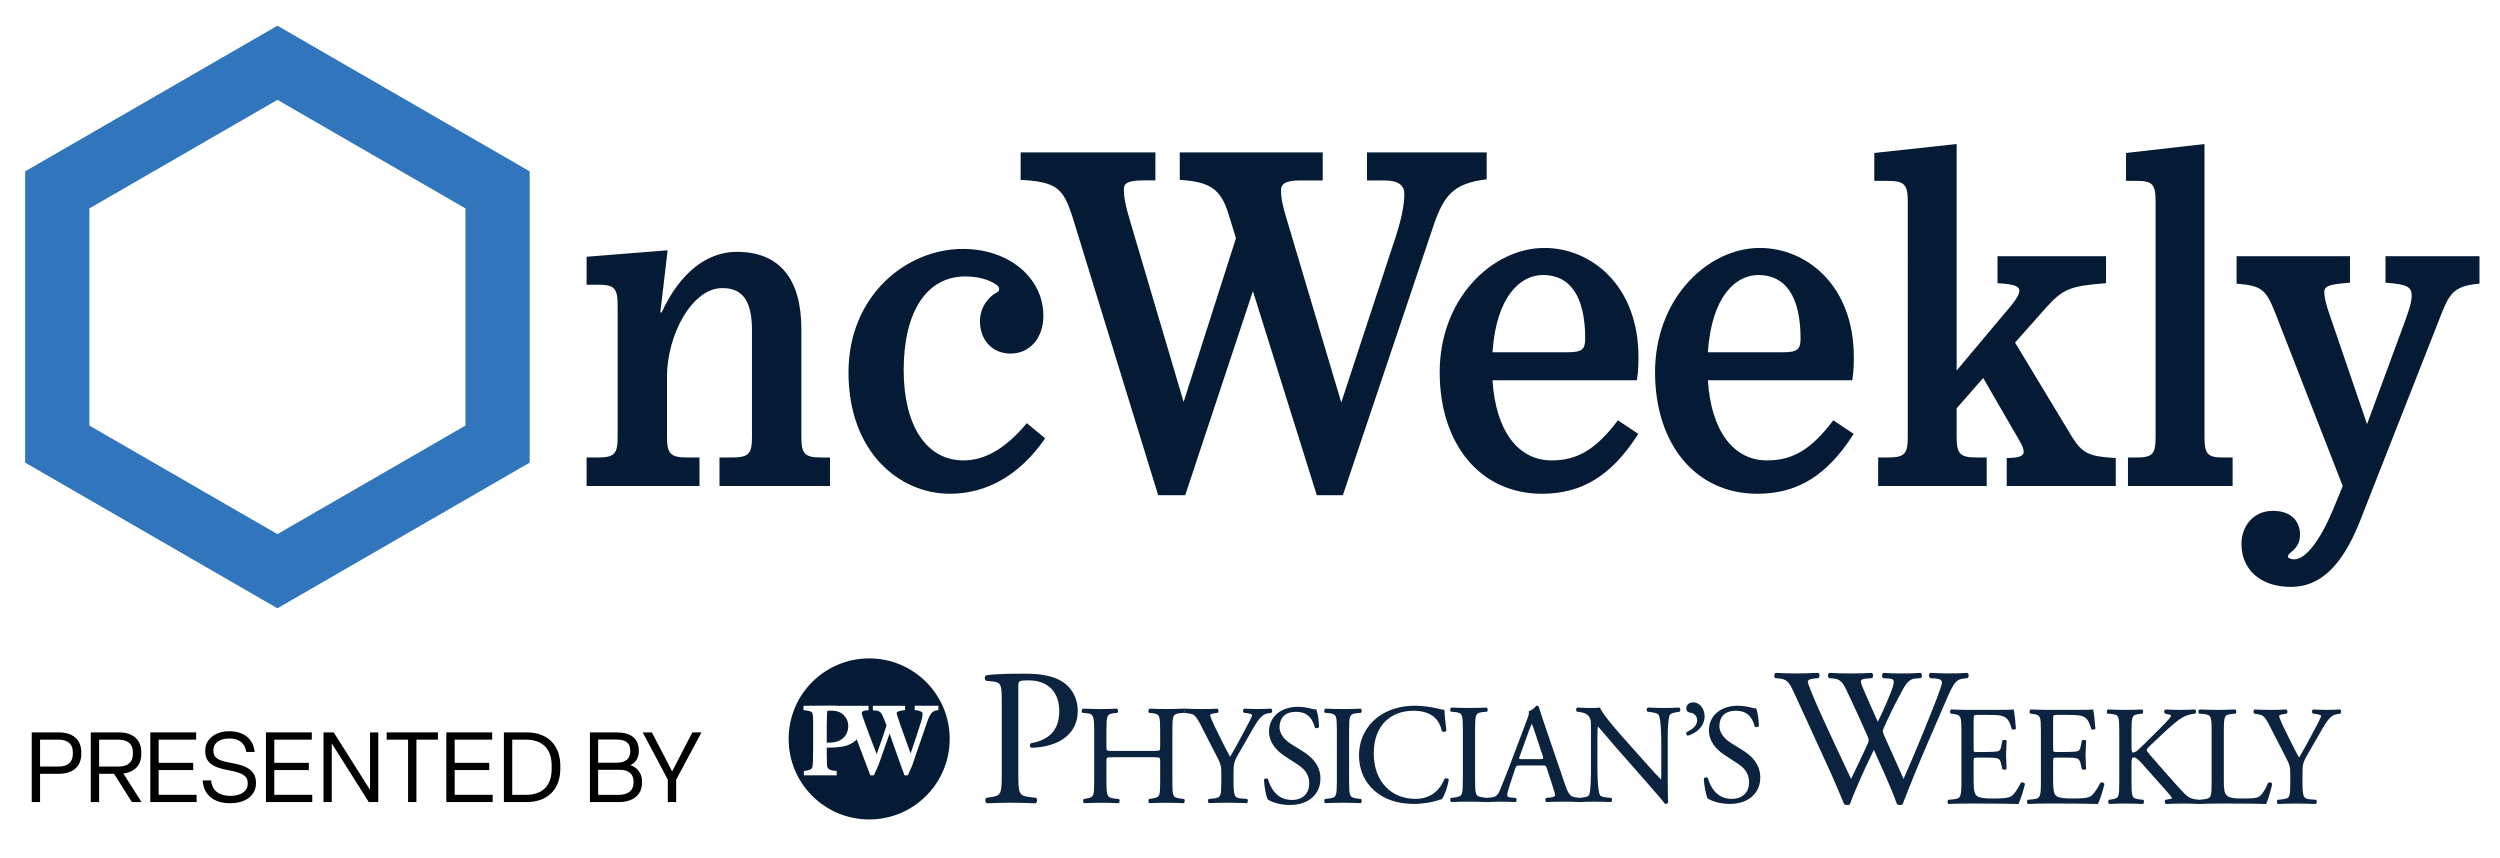 <?xml version="1.0" encoding="utf-8"?>
<!-- Generator: Adobe Illustrator 16.0.0, SVG Export Plug-In . SVG Version: 6.00 Build 0)  -->
<!DOCTYPE svg PUBLIC "-//W3C//DTD SVG 1.1//EN" "http://www.w3.org/Graphics/SVG/1.1/DTD/svg11.dtd">
<svg version="1.1" id="Layer_1" xmlns="http://www.w3.org/2000/svg" xmlns:xlink="http://www.w3.org/1999/xlink" x="0px" y="0px"
	 width="272.5px" height="93.5px" viewBox="0 0 272.5 93.5" enable-background="new 0 0 272.5 93.5" xml:space="preserve">
<path fill="#051B35" d="M64.038,49.967h1.11c1.904,0,2.274-0.477,2.274-2.327V33.312c0-1.956-0.37-2.379-2.274-2.379h-1.11v-2.855
	l8.618-0.688l-0.793,6.768h0.318c1.691-3.701,4.388-6.609,8.142-6.609c4.388,0,6.926,2.697,6.926,8.301v11.79
	c0,1.851,0.37,2.327,2.326,2.327h0.793v2.908H78.524v-2.908h1.216c1.956,0,2.326-0.477,2.326-2.327V36.009
	c0-3.12-0.951-4.706-3.331-4.706c-3.384,0-6.133,5.182-6.133,9.728v6.609c0,1.851,0.423,2.327,2.327,2.327h1.216v2.908H64.038
	V49.967z"/>
<path fill="#051B35" d="M90.467,52.975H78.424v-3.108h1.316c1.852,0,2.226-0.374,2.226-2.226V36.008
	c0-3.185-0.996-4.606-3.231-4.606c-1.545,0-3.054,1.105-4.249,3.111c-1.117,1.874-1.783,4.311-1.783,6.518v6.609
	c0,1.831,0.395,2.226,2.226,2.226h1.316v3.108H63.938v-3.108h1.21c1.808,0,2.174-0.374,2.174-2.226V33.313
	c0-1.918-0.345-2.28-2.174-2.28h-1.21v-3.047l8.832-0.705l-0.794,6.777h0.141c1.965-4.262,4.877-6.609,8.206-6.609
	c4.596,0,7.026,2.906,7.026,8.401v11.792c0,1.852,0.375,2.226,2.226,2.226h0.893V52.975z M78.625,52.774h11.643v-2.708h-0.693
	c-1.95,0-2.426-0.477-2.426-2.426V35.849c0-5.365-2.36-8.2-6.826-8.2c-2.307,0-5.576,1.136-8.052,6.55l-0.026,0.058H71.75
	l0.792-6.758l-8.405,0.671v2.662h1.01c1.953,0,2.374,0.441,2.374,2.48v14.328c0,1.949-0.466,2.426-2.374,2.426h-1.01v2.708h11.908
	v-2.708h-1.116c-1.928,0-2.427-0.499-2.427-2.426v-6.609c0-4.545,2.723-9.829,6.233-9.829c2.341,0,3.431,1.527,3.431,4.806v11.632
	c0,1.949-0.476,2.426-2.426,2.426h-1.116V52.774z"/>
<path fill="#051B35" d="M92.586,40.608c0-8.143,6.133-13.376,12.372-13.376c4.917,0,8.671,3.066,8.671,7.19
	c0,2.538-1.586,4.018-3.489,4.018c-1.851,0-3.225-1.374-3.225-3.436c0-1.534,1.004-2.644,1.744-3.014
	c0.476-0.212,0.423-0.688,0.106-0.952c-0.635-0.529-1.904-1.005-3.542-1.005c-4.124,0-6.821,3.701-6.821,10.31
	c0,6.504,2.802,9.94,6.609,9.94c2.432,0,4.706-1.374,6.926-4.018l1.851,1.533c-2.538,3.648-5.975,5.923-10.257,5.923
	C97.662,53.721,92.586,48.75,92.586,40.608"/>
<path fill="#051B35" d="M103.531,53.82c-5.489,0-11.045-4.538-11.045-13.212c0-8.435,6.341-13.476,12.472-13.476
	c5,0,8.771,3.134,8.771,7.29c0,2.425-1.476,4.118-3.589,4.118c-1.958,0-3.326-1.454-3.326-3.536c0-1.616,1.077-2.741,1.8-3.103
	c0.173-0.077,0.272-0.192,0.292-0.333c0.022-0.156-0.057-0.329-0.205-0.453c-0.57-0.474-1.782-0.981-3.478-0.981
	c-4.209,0-6.721,3.817-6.721,10.21c0,6.069,2.494,9.84,6.509,9.84c2.359,0,4.599-1.303,6.849-3.983l0.064-0.076l1.998,1.655
	l-0.052,0.075C111.155,51.758,107.581,53.82,103.531,53.82 M104.958,27.332c-6.032,0-12.272,4.966-12.272,13.276
	c0,7.54,4.561,13.012,10.845,13.012c3.955,0,7.453-2.006,10.122-5.804l-1.703-1.411c-2.27,2.676-4.54,3.978-6.939,3.978
	c-4.138,0-6.709-3.847-6.709-10.04c0-6.519,2.587-10.41,6.921-10.41c1.749,0,3.009,0.531,3.606,1.028
	c0.201,0.167,0.306,0.41,0.275,0.634c-0.029,0.21-0.173,0.382-0.404,0.486c-0.675,0.337-1.685,1.396-1.685,2.922
	c0,1.964,1.285,3.336,3.125,3.336c1.995,0,3.389-1.611,3.389-3.918C113.529,30.38,109.844,27.332,104.958,27.332"/>
<path fill="#051B35" d="M116.956,23.478c-1.004-3.014-1.745-3.754-5.604-3.965V16.71h14.486v2.855h-1.215
	c-1.587,0-2.221,0.265-2.221,1.058c0,0.846,0.158,1.745,0.634,3.331l5.975,20.197l5.816-18.188l-0.899-2.908
	c-0.846-2.538-2.009-3.331-5.235-3.542V16.71h15.386v2.855h-2.379c-1.534,0-2.168,0.371-2.168,1.163
	c0,0.847,0.159,1.692,0.634,3.226l6.028,20.25l5.974-18.188c0.688-2.062,1.006-3.702,1.006-4.865c0-1.057-0.74-1.586-2.326-1.586
	h-1.745V16.71h12.848v2.749c-3.543,0.423-4.6,1.746-5.71,4.865L146.3,53.879h-2.697l-7.032-22.47l-7.454,22.47h-2.803
	L116.956,23.478z"/>
<path fill="#051B35" d="M146.371,53.979h-2.841l-6.962-22.244l-7.38,22.244h-2.948l-0.022-0.071l-9.358-30.398
	c-0.973-2.92-1.642-3.684-5.515-3.897l-0.094-0.004v-2.997h14.687v3.055h-1.316c-1.774,0-2.121,0.351-2.121,0.957
	c0,0.864,0.177,1.79,0.63,3.302l5.883,19.886l5.707-17.848l-0.89-2.879c-0.828-2.485-1.982-3.264-5.145-3.472l-0.093-0.005v-2.996
	h15.584v3.055h-2.479c-1.822,0-2.067,0.537-2.067,1.063c0,0.849,0.17,1.715,0.629,3.195l5.938,19.945l5.874-17.884
	c0.655-1.962,1-3.634,1-4.833c0-1.014-0.707-1.486-2.227-1.486h-1.845v-3.055h13.048v2.938l-0.088,0.01
	c-3.524,0.421-4.546,1.759-5.628,4.799L146.371,53.979z M143.676,53.778h2.552l9.917-29.487c1.103-3.098,2.145-4.476,5.704-4.921
	v-2.56h-12.647v2.655h1.645c1.634,0,2.428,0.551,2.428,1.686c0,1.221-0.35,2.914-1.012,4.896l-6.073,18.491l-0.092-0.307
	l-6.026-20.25c-0.465-1.5-0.64-2.382-0.64-3.253c0-0.874,0.7-1.263,2.269-1.263h2.279v-2.655h-15.186v2.609
	c3.196,0.223,4.375,1.042,5.229,3.603l0.909,2.941l-0.01,0.029l-5.915,18.498l-0.092-0.312l-5.974-20.197
	c-0.46-1.532-0.639-2.474-0.639-3.359c0-0.964,0.888-1.157,2.321-1.157h1.116v-2.655h-14.287v2.607
	c3.827,0.222,4.598,1.025,5.599,4.028l0.001,0.003l9.336,30.33h2.657l7.529-22.696l0.093,0.296L143.676,53.778z"/>
<path fill="#051B35" d="M157.024,40.556c0-8.037,5.765-13.43,11.315-13.43c5.34,0,10.152,4.389,10.152,11.791
	c0,0.475,0,1.533-0.159,2.432h-15.756c0.316,5.499,2.696,8.935,6.556,8.935c2.908,0,4.917-1.269,7.244-4.334l2.061,1.374
	c-2.643,4.124-5.763,6.398-10.361,6.398C161.678,53.721,157.024,48.592,157.024,40.556 M170.878,38.494
	c1.586,0,2.009-0.317,2.009-1.586c0-4.706-1.745-7.032-4.706-7.032c-2.749,0-5.233,2.749-5.604,8.618H170.878z"/>
<path fill="#051B35" d="M168.075,53.82c-6.669,0-11.149-5.331-11.149-13.265c0-3.757,1.278-7.236,3.601-9.796
	c2.153-2.373,5.001-3.734,7.813-3.734c5.095,0,10.252,4.085,10.252,11.891c0,0.461,0,1.542-0.16,2.45l-0.016,0.082h-15.732
	c0.343,5.472,2.75,8.735,6.449,8.735c2.81,0,4.818-1.205,7.164-4.296l0.057-0.075l2.221,1.481l-0.053,0.083
	C175.665,51.832,172.444,53.82,168.075,53.82 M168.34,27.227c-6.708,0-11.215,6.892-11.215,13.329c0,7.814,4.4,13.065,10.95,13.065
	c4.267,0,7.423-1.935,10.226-6.269l-1.902-1.268c-2.364,3.093-4.407,4.3-7.266,4.3c-3.842,0-6.329-3.375-6.656-9.029l-0.006-0.106
	h15.776c0.145-0.873,0.145-1.89,0.145-2.332C178.392,31.241,173.334,27.227,168.34,27.227 M170.878,38.593h-8.407l0.006-0.106
	c0.405-6.424,3.212-8.712,5.705-8.712c3.099,0,4.805,2.533,4.805,7.132C172.986,38.23,172.533,38.593,170.878,38.593
	 M162.684,38.394h8.194c1.534,0,1.908-0.292,1.908-1.486c0-4.535-1.592-6.932-4.604-6.932
	C165.794,29.976,163.104,32.189,162.684,38.394"/>
<path fill="#051B35" d="M180.499,40.556c0-8.037,5.763-13.43,11.314-13.43c5.341,0,10.151,4.389,10.151,11.791
	c0,0.475,0,1.533-0.158,2.432h-15.756c0.318,5.499,2.697,8.935,6.556,8.935c2.908,0,4.917-1.269,7.243-4.334l2.063,1.374
	c-2.645,4.124-5.764,6.398-10.364,6.398C185.152,53.721,180.499,48.592,180.499,40.556 M194.352,38.494
	c1.586,0,2.01-0.317,2.01-1.586c0-4.706-1.745-7.032-4.705-7.032c-2.75,0-5.235,2.749-5.605,8.618H194.352z"/>
<path fill="#051B35" d="M191.55,53.82c-6.669,0-11.15-5.331-11.15-13.265c0-3.757,1.279-7.236,3.602-9.796
	c2.152-2.373,5.001-3.734,7.813-3.734c5.095,0,10.251,4.085,10.251,11.891c0,0.461,0,1.542-0.159,2.45l-0.015,0.082h-15.733
	c0.345,5.472,2.75,8.735,6.449,8.735c2.811,0,4.819-1.205,7.163-4.296l0.058-0.075l2.223,1.481l-0.054,0.083
	C199.14,51.832,195.919,53.82,191.55,53.82 M191.813,27.227c-6.708,0-11.215,6.892-11.215,13.329
	c0,7.814,4.401,13.065,10.951,13.065c4.266,0,7.423-1.935,10.225-6.269l-1.901-1.268c-2.364,3.093-4.407,4.3-7.267,4.3
	c-3.841,0-6.329-3.375-6.655-9.029l-0.006-0.106h15.777c0.143-0.873,0.143-1.89,0.143-2.332
	C201.865,31.241,196.809,27.227,191.813,27.227 M194.352,38.593h-8.407l0.007-0.106c0.405-6.424,3.213-8.712,5.704-8.712
	c3.1,0,4.806,2.533,4.806,7.132C196.461,38.23,196.008,38.593,194.352,38.593 M186.157,38.394h8.194c1.535,0,1.91-0.292,1.91-1.486
	c0-4.535-1.593-6.932-4.606-6.932C189.268,29.976,186.577,32.189,186.157,38.394"/>
<path fill="#051B35" d="M204.818,49.967h0.952c1.852,0,2.274-0.423,2.274-2.327V21.998c0-1.957-0.423-2.38-2.274-2.38h-1.375v-2.855
	l8.777-0.951v24.849l6.081-7.243c0.687-0.846,0.951-1.322,0.951-1.745c0-0.476-0.424-0.793-2.379-0.899v-2.749h11.632v2.749
	c-3.754,0.318-4.601,0.529-6.61,2.802l-3.331,3.754l6.292,10.417c1.111,1.744,1.904,2.114,4.706,2.273v2.855h-11.684V50.02
	c1.32,0,1.85-0.265,1.85-0.74c0-0.37-0.106-0.688-0.582-1.48l-3.912-6.768l-3.014,3.437v3.172c0,1.904,0.423,2.327,2.327,2.327
	h0.951v2.908h-11.633V49.967z"/>
<path fill="#051B35" d="M230.615,52.975h-11.884v-3.056h0.099c1.178,0,1.751-0.209,1.751-0.64c0-0.334-0.082-0.619-0.568-1.429
	l-3.843-6.648l-2.896,3.303v3.135c0,1.852,0.375,2.226,2.226,2.226h1.051v3.108h-11.831v-3.108h1.053
	c1.807,0,2.174-0.374,2.174-2.226V21.997c0-1.896-0.367-2.279-2.174-2.279h-1.476v-3.045l0.089-0.01l8.889-0.963v24.686l5.903-7.033
	c0.677-0.832,0.929-1.287,0.929-1.681c0-0.326-0.178-0.685-2.285-0.798l-0.094-0.006v-2.944h11.83v2.941l-0.091,0.008
	c-3.758,0.318-4.583,0.551-6.543,2.769l-3.282,3.699l6.255,10.353c1.09,1.713,1.824,2.067,4.626,2.226l0.094,0.004V52.975z
	 M218.93,52.774h11.485v-2.661c-2.778-0.165-3.578-0.566-4.69-2.314l-6.331-10.48l3.38-3.809c1.992-2.254,2.838-2.508,6.585-2.827
	v-2.557h-11.434v2.554c1.733,0.102,2.379,0.374,2.379,0.993c0,0.445-0.264,0.935-0.974,1.808l-6.256,7.456V15.922l-8.579,0.931
	v2.665h1.276c1.906,0,2.373,0.486,2.373,2.479v25.644c0,1.949-0.467,2.426-2.373,2.426h-0.854v2.708h11.434v-2.708h-0.853
	c-1.95,0-2.425-0.477-2.425-2.426v-3.21l0.023-0.029l3.105-3.541l0.071,0.121l3.912,6.768c0.461,0.77,0.595,1.113,0.595,1.53
	c0,0.724-1.028,0.832-1.852,0.84V52.774z"/>
<path fill="#051B35" d="M232.047,49.967h0.847c1.798,0,2.168-0.423,2.168-2.327V21.998c0-1.957-0.37-2.38-2.168-2.38h-1.058v-2.855
	l8.354-0.951V47.64c0,1.904,0.37,2.327,2.114,2.327h0.951v2.908h-11.209V49.967z"/>
<path fill="#051B35" d="M243.355,52.975h-11.407v-3.108h0.944c1.721,0,2.068-0.374,2.068-2.226V21.997
	c0-1.917-0.329-2.279-2.068-2.279h-1.155v-3.045l0.088-0.009l8.465-0.965v31.941c0,1.852,0.338,2.226,2.014,2.226h1.052V52.975z
	 M232.146,52.774h11.011v-2.708h-0.854c-1.801,0-2.214-0.453-2.214-2.426V15.923l-8.154,0.929v2.666h0.957
	c1.845,0,2.269,0.463,2.269,2.479v25.644c0,1.973-0.424,2.426-2.269,2.426h-0.746V52.774z"/>
<path fill="#051B35" d="M244.418,59.271c0-1.851,1.27-3.489,3.331-3.489c1.903,0,2.855,1.058,2.855,2.537
	c0,0.847-0.423,1.375-0.952,1.799c-0.264,0.212-0.37,0.37-0.37,0.582c0,0.211,0.423,0.369,0.793,0.369
	c1.27,0,2.855-2.009,4.282-5.393l1.111-2.697L248.066,34c-1.004-2.486-1.48-2.961-4.177-3.173v-2.802h12.161v2.696
	c-2.063,0.159-2.804,0.318-2.804,1.111c0,0.581,0.212,1.427,0.582,2.484l4.177,12.214l4.019-10.892
	c0.476-1.322,0.952-2.537,0.952-3.384c0-1.057-0.581-1.374-2.855-1.533v-2.696h10.045v2.802c-2.591,0.212-3.225,1.057-4.07,3.173
	l-9.041,22.999c-1.64,4.018-3.86,6.873-7.35,6.873C246.27,63.872,244.418,61.863,244.418,59.271"/>
<path fill="#051B35" d="M249.705,63.972c-3.271,0-5.387-1.845-5.387-4.699c0-1.784,1.178-3.59,3.431-3.59
	c1.851,0,2.954,0.985,2.954,2.638c0,0.96-0.527,1.507-0.987,1.876c-0.245,0.196-0.333,0.328-0.333,0.503
	c0,0.119,0.337,0.27,0.692,0.27c1.215,0,2.781-1.992,4.191-5.332l1.094-2.657l-7.386-18.944c-0.975-2.407-1.4-2.897-4.093-3.109
	l-0.093-0.007v-2.995h12.36v2.89l-0.091,0.006c-2.068,0.16-2.711,0.32-2.711,1.011c0,0.542,0.188,1.344,0.577,2.452l4.086,11.948
	l4.063-11.025c0.412-1.136,0.802-2.209,0.802-2.952c0-0.931-0.398-1.268-2.762-1.434l-0.093-0.006v-2.89h10.245v2.995l-0.092,0.007
	c-2.578,0.211-3.168,1.065-3.987,3.11l-9.041,22.999C255.218,61.769,252.854,63.972,249.705,63.972 M247.749,55.882
	c-2.121,0-3.23,1.705-3.23,3.391c0,2.732,2.036,4.499,5.187,4.499c3.057,0,5.361-2.164,7.256-6.811l9.041-22.998
	c0.823-2.059,1.464-2.996,4.064-3.228v-2.61h-9.845v2.503c2.237,0.164,2.854,0.521,2.854,1.626c0,0.778-0.394,1.867-0.812,3.021
	l-0.146,0.397l-4.116,11.156l-0.091-0.266l-4.177-12.214c-0.395-1.128-0.587-1.952-0.587-2.517c0-0.884,0.813-1.047,2.803-1.203
	v-2.503h-11.962v2.61c2.708,0.223,3.186,0.788,4.171,3.227l7.416,19.019l-0.014,0.037l-1.111,2.696
	c-1.463,3.467-3.057,5.455-4.375,5.455c-0.374,0-0.892-0.164-0.892-0.471c0-0.277,0.162-0.464,0.407-0.659
	c0.426-0.341,0.913-0.845,0.913-1.72C250.504,56.793,249.475,55.882,247.749,55.882"/>
<path fill="#3176BC" d="M30.238,66.303L2.741,50.427v-31.75L30.238,2.801l27.497,15.876v31.75L30.238,66.303z M9.741,46.386
	l20.497,11.833l20.497-11.833V22.718L30.238,10.884L9.741,22.718V46.386z"/>
<path d="M3.458,87.425V79.83h2.963c1.476,0,2.438,0.76,2.438,2.161v0.192c0,1.412-0.962,2.16-2.438,2.16H4.367v3.081H3.458z
	 M4.367,83.553h2.021c0.953,0,1.551-0.438,1.551-1.369v-0.192c0-0.931-0.598-1.369-1.551-1.369H4.367V83.553z"/>
<path d="M9.894,87.425V79.83h3.07c1.476,0,2.438,0.76,2.438,2.161v0.192c0,1.251-0.759,1.979-1.957,2.129l1.979,3.112h-1.049
	l-1.946-3.081h-1.626v3.081H9.894z M10.803,83.553h2.128c0.953,0,1.552-0.438,1.552-1.369v-0.192c0-0.931-0.599-1.369-1.552-1.369
	h-2.128V83.553z"/>
<polygon points="16.384,87.425 16.384,79.83 21.379,79.83 21.379,80.622 17.293,80.622 17.293,83.147 21.058,83.147 21.058,83.938 
	17.293,83.938 17.293,86.633 21.432,86.633 21.432,87.425 "/>
<path d="M22.093,85.061h0.92c0.107,1.23,0.995,1.69,2.118,1.69c1.005,0,1.872-0.438,1.872-1.326V85.35
	c0-0.727-0.514-1.123-2.118-1.401c-1.883-0.32-2.514-0.983-2.514-2.064v-0.106c0-1.145,1.016-2.074,2.62-2.074
	c1.487,0,2.6,0.737,2.771,2.256h-0.92c-0.128-0.984-0.834-1.465-1.851-1.465c-1.037,0-1.732,0.48-1.732,1.272v0.074
	c0,0.706,0.438,1.071,1.936,1.316c1.786,0.288,2.706,0.898,2.706,2.139v0.107c0,1.209-1.027,2.149-2.813,2.149
	C23.376,87.553,22.178,86.697,22.093,85.061"/>
<polygon points="28.989,87.425 28.989,79.83 33.984,79.83 33.984,80.622 29.898,80.622 29.898,83.147 33.663,83.147 33.663,83.938 
	29.898,83.938 29.898,86.633 34.037,86.633 34.037,87.425 "/>
<polygon points="35.264,87.425 35.264,79.83 36.376,79.83 40.334,86.099 40.334,79.83 41.232,79.83 41.232,87.425 40.195,87.425 
	36.162,81.029 36.162,87.425 "/>
<polygon points="44.481,87.425 44.481,80.622 42.149,80.622 42.149,79.83 47.732,79.83 47.732,80.622 45.39,80.622 45.39,87.425 "/>
<polygon points="48.65,87.425 48.65,79.83 53.645,79.83 53.645,80.622 49.559,80.622 49.559,83.147 53.324,83.147 53.324,83.938 
	49.559,83.938 49.559,86.633 53.698,86.633 53.698,87.425 "/>
<path d="M54.925,87.425V79.83h2.481c2.172,0,3.669,1.284,3.669,3.647v0.301c0,2.342-1.476,3.646-3.669,3.646H54.925z M55.834,86.633
	h1.498c1.722,0,2.802-0.909,2.802-2.854v-0.301c0-1.925-1.07-2.855-2.824-2.855h-1.476V86.633z"/>
<path d="M64.302,87.425v-7.594H67.2c1.465,0,2.428,0.588,2.428,1.979v0.096c0,0.675-0.331,1.23-0.909,1.498
	c0.781,0.246,1.262,0.931,1.262,1.765v0.161c0,1.379-1.07,2.096-2.535,2.096H64.302z M65.2,83.136h2.021
	c1.006,0,1.477-0.471,1.477-1.22V81.82c0-0.908-0.578-1.209-1.53-1.209H65.2V83.136z M65.2,86.644h2.214
	c0.952,0,1.637-0.406,1.637-1.326v-0.149c0-0.824-0.535-1.263-1.53-1.263H65.2V86.644z"/>
<polygon points="72.792,87.425 72.792,84.976 70.054,79.83 71.059,79.83 73.263,84.088 75.465,79.83 76.46,79.83 73.701,84.987 
	73.701,87.425 "/>
<path fill="#051B35" d="M91.51,77.627c-0.138-0.063-0.29-0.108-0.45-0.132c-0.169-0.025-0.346-0.037-0.527-0.037
	c-0.13,0-0.23,0.004-0.297,0.013c-0.018,0.002-0.034,0.004-0.05,0.006c-0.004,0.015-0.008,0.036-0.013,0.068
	c-0.006,0.043-0.012,0.104-0.018,0.182c-0.007,0.082-0.014,0.198-0.02,0.346c-0.006,0.227-0.011,0.51-0.015,0.838
	c-0.003,0.321-0.005,0.648-0.005,0.972v1.072c0.194-0.003,0.379-0.012,0.553-0.023c0.219-0.015,0.425-0.056,0.613-0.123
	c0.387-0.133,0.673-0.344,0.875-0.644c0.202-0.3,0.304-0.643,0.304-1.018c0-0.343-0.087-0.65-0.26-0.915
	C92.025,77.967,91.793,77.763,91.51,77.627"/>
<path fill="#051B35" d="M94.74,71.764c-4.849,0-8.779,3.93-8.779,8.777c0,4.85,3.93,8.779,8.779,8.779
	c4.848,0,8.778-3.93,8.778-8.779C103.518,75.693,99.587,71.764,94.74,71.764 M102.113,77.427c-0.136,0.016-0.25,0.053-0.34,0.109
	c-0.11,0.069-0.146,0.099-0.156,0.107l-0.013,0.015c-0.011,0.01-0.033,0.034-0.079,0.088c-0.034,0.039-0.075,0.098-0.123,0.171
	c-0.048,0.075-0.1,0.174-0.156,0.294c-0.057,0.123-0.118,0.279-0.181,0.465c-0.106,0.324-0.231,0.688-0.368,1.078
	c-0.139,0.395-0.281,0.804-0.422,1.216c-0.142,0.418-0.287,0.837-0.432,1.258c-0.147,0.424-0.284,0.826-0.407,1.194l-0.006,0.018
	l-0.47,1.073h-0.367l-0.048-0.13c-0.181-0.481-0.35-0.943-0.503-1.373c-0.156-0.438-0.305-0.858-0.448-1.264
	c-0.142-0.403-0.28-0.797-0.412-1.178c-0.071-0.204-0.143-0.406-0.215-0.605c-0.051,0.145-0.103,0.291-0.156,0.438
	c-0.118,0.333-0.239,0.675-0.357,1.016c-0.118,0.343-0.239,0.686-0.358,1.021c-0.119,0.335-0.236,0.658-0.348,0.969l-0.006,0.014
	l-0.49,1.092h-0.384l-0.049-0.127c-0.205-0.536-0.401-1.053-0.582-1.532l-0.065-0.171c-0.159-0.422-0.313-0.831-0.461-1.226
	l-0.327-0.864c-0.127,0.135-0.27,0.256-0.429,0.356c-0.184,0.117-0.374,0.211-0.564,0.282c-0.199,0.071-0.412,0.124-0.635,0.159
	c-0.216,0.033-0.437,0.059-0.656,0.075c-0.219,0.018-0.436,0.026-0.646,0.026h-0.338v0.735c0,0.111,0.001,0.215,0.005,0.306
	c0.003,0.091,0.005,0.229,0.005,0.35c0.006,0.205,0.013,0.388,0.019,0.541c0.005,0.115,0.031,0.208,0.076,0.276l0.004,0.006
	c0.02,0.032,0.077,0.1,0.237,0.19c0.124,0.069,0.309,0.111,0.548,0.123l0.189,0.009v0.488h-3.577v-0.469l0.167-0.025
	c0.153-0.025,0.302-0.063,0.443-0.111c0.118-0.041,0.206-0.099,0.269-0.176c0.005-0.006,0.023-0.031,0.041-0.103
	c0.017-0.069,0.031-0.149,0.039-0.239c0.01-0.096,0.018-0.2,0.025-0.311c0.006-0.108,0.009-0.216,0.009-0.315
	c0-0.084,0.002-0.243,0.005-0.415c0.004-0.159,0.007-0.333,0.01-0.521c0.003-0.19,0.005-0.385,0.005-0.578v-2.514
	c0-0.114-0.002-0.235-0.005-0.357c-0.003-0.118-0.01-0.231-0.019-0.335c-0.009-0.098-0.024-0.188-0.044-0.267
	c-0.021-0.081-0.042-0.102-0.043-0.103l-0.004-0.005c-0.073-0.077-0.165-0.129-0.283-0.155c-0.15-0.035-0.313-0.066-0.486-0.092
	L87.582,77.4v-0.469h0.437c0.128,0,0.275-0.002,0.438-0.005c0.172-0.005,0.359-0.006,0.556-0.006c0.201,0,0.399-0.002,0.587-0.005
	c0.199-0.004,0.385-0.005,0.555-0.005h0.448c0.311,0,0.6,0.011,0.864,0.033v-0.013h3.2v0.496h-0.199
	c-0.008,0-0.04,0.002-0.137,0.018c-0.066,0.011-0.136,0.031-0.209,0.059c-0.059,0.022-0.108,0.056-0.151,0.101
	c-0.01,0.01-0.04,0.042-0.04,0.131c0,0.006,0.005,0.074,0.095,0.352c0.069,0.215,0.16,0.477,0.271,0.778
	c0.113,0.312,0.239,0.65,0.372,1.007c0.134,0.359,0.27,0.722,0.407,1.076c0.135,0.355,0.263,0.687,0.382,0.993
	c0.035,0.09,0.068,0.176,0.099,0.258c0.073-0.205,0.161-0.451,0.264-0.739c0.117-0.33,0.251-0.711,0.397-1.132
	c0.138-0.397,0.277-0.816,0.414-1.246c-0.089-0.236-0.17-0.45-0.243-0.633c-0.076-0.195-0.161-0.39-0.252-0.578
	c-0.02-0.04-0.05-0.088-0.086-0.138c-0.031-0.043-0.077-0.087-0.136-0.131c-0.059-0.043-0.135-0.08-0.227-0.11
	c-0.095-0.03-0.214-0.049-0.354-0.055l-0.19-0.008v-0.498h3.507v0.466l-0.166,0.028c-0.042,0.007-0.115,0.017-0.221,0.03
	c-0.088,0.012-0.178,0.033-0.267,0.064c-0.081,0.028-0.155,0.069-0.22,0.122c-0.039,0.03-0.049,0.058-0.05,0.087
	c0.003,0.019,0.019,0.094,0.1,0.348c0.073,0.229,0.166,0.508,0.277,0.831s0.238,0.682,0.376,1.065
	c0.137,0.377,0.271,0.75,0.398,1.108c0.126,0.355,0.241,0.676,0.342,0.952c0.012,0.031,0.022,0.062,0.033,0.089
	c0.033-0.096,0.07-0.202,0.11-0.314c0.077-0.22,0.161-0.46,0.248-0.719c0.089-0.264,0.179-0.535,0.267-0.808l0.268-0.824
	c0.087-0.267,0.169-0.524,0.243-0.767c0.11-0.362,0.143-0.54,0.151-0.627c0.013-0.132,0.019-0.229,0.019-0.289
	c0-0.063-0.019-0.089-0.035-0.107c-0.043-0.045-0.098-0.085-0.163-0.117c-0.072-0.035-0.151-0.063-0.235-0.083
	c-0.089-0.021-0.17-0.034-0.239-0.04l-0.182-0.017v-0.479h2.583v0.474L102.113,77.427z"/>
<path fill="#0C2340" d="M115.769,74.28c-1.001-0.617-2.317-0.849-4.072-0.849c-1.752,0-3.062,0.02-4.184,0.168
	c-0.122,0.06-0.173,0.19-0.173,0.316c0,0.103,0.034,0.209,0.112,0.275l0.008,0.007l0.772,0.086c0.928,0.109,0.951,0.417,0.959,2.223
	v7.789c-0.011,2.227-0.025,2.426-1.235,2.602l-0.455,0.065l-0.009,0.009c-0.064,0.063-0.087,0.163-0.088,0.26
	c0.003,0.134,0.043,0.273,0.14,0.326l0.009,0.004h0.009c0.928-0.042,1.687-0.063,2.573-0.063c0.844,0,1.54,0.021,2.743,0.063
	c0.115-0.058,0.154-0.202,0.156-0.339c-0.001-0.098-0.022-0.196-0.089-0.253l-0.009-0.008l-0.581-0.064
	c-1.337-0.156-1.349-0.375-1.36-2.602v-9.414c0.014-0.673-0.023-0.707,1.103-0.724c2.179,0.003,3.358,1.309,3.362,3.341
	c-0.004,1.825-0.806,3.087-3.073,3.511c-0.092,0.033-0.121,0.132-0.122,0.228c0,0.104,0.037,0.219,0.135,0.264
	c0.885,0.003,2.008-0.188,2.943-0.635c0.915-0.445,2.132-1.43,2.132-3.389C117.475,76.01,116.75,74.898,115.769,74.28"/>
<path fill="#0C2340" d="M128.679,87.042c-0.876-0.115-0.879-0.261-0.89-1.885v-5.529c0.011-1.625,0.015-1.802,0.889-1.899
	l0.411-0.031c0.073-0.047,0.03-0.121,0.031-0.193c-0.003-0.104,0.074-0.215-0.005-0.26l-0.141-0.004h-0.009
	c-0.691,0.031-1.213,0.046-1.811,0.046c-0.629,0-1.151-0.015-1.857-0.046c-0.097,0.049-0.123,0.16-0.125,0.264
	c0.001,0.072,0.015,0.146,0.072,0.188l0.308,0.037c0.89,0.098,0.894,0.275,0.904,1.899v1.766c-0.014,0.471,0.017,0.439-0.731,0.455
	h-4.393c-0.749-0.016-0.718,0.016-0.732-0.455v-1.766c0.011-1.625,0.015-1.802,0.889-1.899l0.292-0.031
	c0.073-0.047,0.087-0.121,0.088-0.193c-0.003-0.104-0.028-0.215-0.106-0.26l-0.009-0.004h-0.01c-0.66,0.031-1.181,0.046-1.78,0.046
	c-0.659,0-1.181-0.03-1.934-0.046c-0.096,0.049-0.122,0.16-0.124,0.264c0,0.072,0.015,0.146,0.072,0.188l0.416,0.037
	c0.78,0.066,0.864,0.277,0.873,1.899v5.529c-0.01,1.624-0.013,1.725-0.861,1.885l-0.261,0.046l-0.011,0.002l-0.008,0.008
	c-0.05,0.05-0.066,0.124-0.067,0.197c0.002,0.1,0.03,0.203,0.108,0.246c0.616-0.012,1.138-0.042,1.797-0.042
	c0.599,0,1.12,0.015,1.95,0.045l0.01,0.001l0.008-0.004c0.078-0.047,0.104-0.157,0.106-0.261c-0.001-0.073-0.015-0.146-0.072-0.187
	l-0.462-0.052c-0.844-0.1-0.893-0.263-0.904-1.885v-2.166c0.014-0.456-0.016-0.438,0.732-0.455h4.393
	c0.747,0.017,0.717-0.001,0.731,0.455v2.166c-0.011,1.625,0.018,1.724-0.906,1.885l-0.291,0.046l-0.012,0.002l-0.008,0.008
	c-0.051,0.05-0.067,0.124-0.067,0.197c0.002,0.1,0.03,0.203,0.107,0.246l0.008,0.004l0.01-0.001c0.675-0.03,1.228-0.045,1.857-0.045
	c0.598,0,1.12,0.015,1.856,0.045l0.009,0.001l0.01-0.004c0.077-0.047,0.103-0.157,0.106-0.261c-0.001-0.071-0.015-0.146-0.072-0.187
	L128.679,87.042z"/>
<path fill="#0C2340" d="M138.675,77.485c0-0.092-0.038-0.188-0.119-0.238l-0.01-0.007h-0.013c-0.521,0.03-0.95,0.047-1.427,0.047
	c-0.475,0-0.919-0.017-1.472-0.047h-0.01l-0.009,0.005c-0.084,0.042-0.122,0.137-0.123,0.229c0.001,0.076,0.027,0.155,0.084,0.213
	l0.008,0.008l0.29,0.032c0.182,0.023,0.34,0.062,0.452,0.104c0.113,0.04,0.164,0.096,0.16,0.105
	c0.006,0.154-0.564,1.218-0.994,2.011c-0.45,0.87-0.944,1.741-1.411,2.54c-0.587-1.046-1.145-2.235-1.703-3.354
	c-0.076-0.146-0.477-1.038-0.473-1.166c-0.006-0.086,0.071-0.162,0.614-0.241l0.2-0.03l0.012-0.002l0.008-0.009
	c0.051-0.053,0.074-0.132,0.075-0.211c0-0.096-0.037-0.199-0.135-0.232c-0.397,0.027-0.949,0.044-1.655,0.044
	c-0.737,0-1.419-0.017-1.91-0.047h0.119l-0.139,0.006c-0.078,0.045,0.02,0.139,0.02,0.231c0,0.074,0.021,0.151-0.06,0.207
	l0.008,0.01l0.573,0.079c0.456,0.08,0.661,0.137,1.187,1.149l1.813,3.532c0.445,0.861,0.486,1.044,0.487,1.889v0.783
	c-0.01,1.655-0.014,1.814-0.889,1.914l-0.488,0.047l-0.01,0.01c-0.05,0.05-0.066,0.124-0.067,0.196
	c0.003,0.101,0.03,0.204,0.107,0.246c0.832-0.026,1.385-0.042,2.029-0.042c0.614,0,1.135,0.016,2.088,0.047
	c0.094-0.047,0.122-0.15,0.124-0.251c-0.001-0.072-0.017-0.146-0.066-0.196l-0.01-0.01l-0.597-0.047
	c-0.811-0.067-0.878-0.262-0.888-1.914v-0.799c0.002-1.184,0.042-1.301,0.717-2.471l0.968-1.675
	c0.767-1.324,1.233-2.281,2.002-2.409l0.43-0.077C138.648,77.638,138.675,77.561,138.675,77.485"/>
<path fill="#0C2340" d="M141.988,81.885l-1.229-0.768c-0.565-0.351-1.29-0.989-1.288-1.858c0.005-0.697,0.306-1.665,1.792-1.668
	c1.453,0.002,1.851,0.974,2.053,1.708c0.048,0.062,0.113,0.077,0.177,0.077c0.106-0.002,0.22-0.038,0.272-0.112l0.007-0.009v-0.011
	c-0.001-0.651-0.138-1.511-0.279-1.888l-0.009-0.023h-0.024c-0.118,0-0.331-0.03-0.527-0.09c-0.404-0.109-0.958-0.201-1.439-0.202
	c-2.011,0.003-3.167,1.198-3.17,2.679c0,1.278,0.903,2.163,1.676,2.672l1.459,0.953c1.111,0.718,1.241,1.449,1.242,2.12
	c-0.002,0.905-0.61,1.728-1.883,1.729c-1.757,0.001-2.377-1.481-2.607-2.263c-0.041-0.063-0.106-0.08-0.171-0.08
	c-0.098,0-0.205,0.038-0.263,0.116l-0.007,0.01l0.001,0.012c0.031,0.729,0.229,1.815,0.418,2.167
	c0.311,0.186,1.131,0.589,2.429,0.589c2.012-0.005,3.306-1.169,3.31-2.88C143.927,83.389,142.961,82.485,141.988,81.885"/>
<path fill="#0C2340" d="M147.956,77.729l0.384-0.031c0.074-0.047,0.088-0.12,0.089-0.194c-0.003-0.103-0.027-0.214-0.106-0.259
	c-0.785,0.027-1.308,0.042-1.921,0.042c-0.645,0-1.166-0.015-1.935-0.045c-0.096,0.048-0.121,0.159-0.125,0.262
	c0.002,0.074,0.017,0.148,0.073,0.188l0.401,0.037c0.888,0.083,0.893,0.29,0.903,1.93v5.468c-0.011,1.64-0.015,1.802-0.904,1.915
	l-0.397,0.048l-0.009,0.009c-0.05,0.05-0.066,0.124-0.067,0.196c0.003,0.101,0.031,0.204,0.108,0.246
	c0.785-0.026,1.307-0.042,1.951-0.042c0.613,0,1.136,0.016,1.903,0.046h0.01l0.009-0.005c0.077-0.045,0.103-0.154,0.105-0.258
	c-0.001-0.073-0.015-0.146-0.071-0.188l-0.4-0.053c-0.89-0.113-0.895-0.275-0.905-1.915v-5.468
	C147.063,78.019,147.068,77.812,147.956,77.729"/>
<path fill="#0C2340" d="M157.636,84.837c-0.065,0-0.13,0.016-0.18,0.049c-0.365,0.916-1.227,2.19-3.189,2.191
	c-2.501-0.003-4.523-1.762-4.525-4.971c0.003-3.164,1.977-4.631,4.311-4.634c2.212,0.003,2.881,1.179,3.113,2.214l0.003,0.011
	l0.009,0.009c0.058,0.048,0.136,0.068,0.215,0.068c0.099,0,0.199-0.031,0.254-0.106l0.009-0.012l-0.002-0.014
	c-0.122-0.936-0.2-1.903-0.216-2.256l-0.002-0.037l-0.038,0.004c-0.023,0.002-0.046,0.003-0.067,0.003
	c-0.101,0-0.197-0.026-0.351-0.064c-0.725-0.2-1.893-0.369-2.728-0.37c-1.604,0-3.041,0.433-4.169,1.314
	c-1.177,0.913-1.95,2.383-1.95,4.1c-0.001,1.993,0.96,3.404,2.197,4.253c1.13,0.76,2.458,1.037,3.846,1.037
	c0.989-0.001,2.094-0.231,2.439-0.355c0.169-0.062,0.351-0.122,0.53-0.152l0.015-0.003l0.009-0.01
	c0.238-0.305,0.635-1.316,0.745-2.122l0.001-0.014l-0.006-0.01C157.856,84.874,157.743,84.838,157.636,84.837"/>
<path fill="#0C2340" d="M168.203,82.61c0,0.108-0.067,0.131-0.373,0.134h-1.89c-0.144,0.001-0.24-0.002-0.294-0.016
	c-0.053-0.018-0.056-0.022-0.06-0.063c0-0.044,0.024-0.124,0.065-0.24l0.967-2.673c0.151-0.411,0.291-0.752,0.35-0.869
	c0.09,0.194,0.22,0.583,0.335,0.93l0.829,2.503C168.178,82.452,168.204,82.549,168.203,82.61 M183.041,77.128l-0.01-0.006h-0.011
	c-0.523,0.031-0.921,0.047-1.58,0.047c-0.584,0-1.105-0.016-1.812-0.047c-0.105,0.038-0.141,0.14-0.142,0.234
	c0.001,0.079,0.026,0.162,0.086,0.214l0.007,0.008l0.273,0.032c0.612,0.074,0.85,0.172,0.926,0.291
	c0.281,0.434,0.303,2.441,0.301,3.159v3.287c0.003,0.294-0.005,0.532-0.042,0.606c-0.718-0.733-1.467-1.59-2.52-2.766l-1.491-1.675
	c-0.505-0.565-2.32-2.6-2.62-3.368l-0.011-0.027l-0.028,0.005c-0.197,0.03-0.457,0.046-0.701,0.046c-0.276,0-1.09,0-1.733-0.046
	l-0.01-0.001l-0.009,0.004c-0.085,0.043-0.117,0.14-0.117,0.229c0,0.079,0.024,0.159,0.076,0.213l0.009,0.01l0.274,0.032
	c0.365,0.045,0.728,0.152,0.931,0.357c0.313,0.344,0.326,0.65,0.327,1.081v4.439v0.324c0.001,0.857-0.013,2.358-0.196,2.826
	c-0.063,0.145-0.297,0.239-0.647,0.284l-0.405,0.045l-0.37-0.045c-0.645-0.079-0.822-0.28-1.273-1.604l-2.105-6.176
	c-0.229-0.676-0.476-1.382-0.676-2.057c-0.038-0.13-0.167-0.165-0.265-0.164h-0.018l-0.011,0.013
	c-0.167,0.198-0.424,0.469-0.781,0.572l-0.031,0.009l0.006,0.032c0.008,0.039,0.011,0.08,0.011,0.123
	c0.001,0.212-0.091,0.489-0.271,0.948l-1.566,4.147c-0.646,1.721-1.075,2.718-1.352,3.427c-0.214,0.542-0.531,0.696-0.891,0.729
	l-0.518,0.047l-0.001,0.001l-0.365-0.048c-0.891-0.114-0.895-0.275-0.905-1.914V79.54c0.01-1.64,0.016-1.847,0.904-1.93l0.384-0.031
	c0.074-0.047,0.088-0.121,0.089-0.194c-0.003-0.103-0.028-0.214-0.106-0.259c-0.786,0.027-1.308,0.043-1.922,0.043
	c-0.644,0-1.166-0.016-1.934-0.046c-0.096,0.048-0.122,0.159-0.124,0.262c0.001,0.073,0.015,0.148,0.072,0.188l0.401,0.037
	c0.888,0.083,0.894,0.29,0.903,1.93v5.469c-0.011,1.639-0.015,1.8-0.905,1.914l-0.396,0.048l-0.009,0.008
	c-0.051,0.051-0.067,0.125-0.067,0.197c0.002,0.101,0.03,0.203,0.107,0.246c0.784-0.027,1.307-0.042,1.95-0.042
	c0.614,0,1.136,0.015,1.904,0.046c0.011-0.006,0.019-0.014,0.027-0.021c0.005,0.005,0.009,0.011,0.015,0.016l0.01,0.006h0.013
	c0.415-0.015,0.968-0.046,1.473-0.046c0.722,0.015,1.198,0.015,1.595,0.046c0.11-0.046,0.147-0.145,0.147-0.237
	c-0.001-0.083-0.028-0.167-0.092-0.213l-0.525-0.053c-0.368-0.038-0.406-0.103-0.412-0.271c-0.001-0.157,0.106-0.574,0.336-1.264
	l0.537-1.613c0.113-0.314,0.164-0.336,0.55-0.344h2.319c0.464,0.009,0.48,0.026,0.595,0.358l0.676,2.089
	c0.123,0.369,0.199,0.645,0.198,0.804c0.009,0.112-0.183,0.212-0.505,0.24l-0.446,0.046c-0.08,0.052-0.104,0.133-0.104,0.211
	c0,0.096,0.037,0.197,0.123,0.243c0.463-0.012,1.046-0.043,1.783-0.043c0.68,0,1.212,0.015,1.83,0.045l0.002,0.001h0.013h0.005
	h0.006h0.016l0.003-0.002c0.522-0.029,0.934-0.044,1.566-0.044c0.567,0,1.105,0.015,1.795,0.046h0.013l0.011-0.007
	c0.072-0.052,0.106-0.14,0.106-0.229c0-0.07-0.021-0.145-0.068-0.205l-0.009-0.014l-0.492-0.048
	c-0.381-0.028-0.681-0.127-0.755-0.272c-0.252-0.438-0.274-2.444-0.272-3.162v-3.35c-0.001-0.431,0.014-0.769,0.064-0.952
	c0.342,0.363,1.354,1.584,1.762,2.052l3.563,4.055c1.337,1.521,1.782,2.059,1.965,2.317l0.011,0.016h0.019h0.004
	c0.179,0,0.288-0.086,0.322-0.195c-0.043-0.408-0.044-2.238-0.044-2.699v-3.671c0-0.135-0.001-0.313-0.001-0.516
	c-0.002-0.864,0.023-2.204,0.229-2.633c0.039-0.095,0.345-0.23,0.833-0.302l0.215-0.031l0.012-0.002l0.008-0.009
	c0.052-0.054,0.076-0.131,0.077-0.207C183.155,77.271,183.121,77.178,183.041,77.128"/>
<path fill="#0C2340" d="M184.583,76.555c-0.619,0-0.773,0.424-0.774,0.665c-0.002,0.312,0.224,0.453,0.449,0.467
	c0.276,0.015,0.735,0.264,0.734,0.823c0.002,0.604-0.581,1.029-1.146,1.288c-0.043,0.052-0.056,0.097-0.055,0.141
	c0,0.102,0.063,0.2,0.161,0.248l0.013,0.007l0.014-0.004c0.978-0.294,1.823-1.043,1.824-2.124
	C185.802,77.25,185.24,76.557,184.583,76.555"/>
<path fill="#0C2340" d="M189.933,81.767l-1.229-0.768c-0.565-0.352-1.29-0.99-1.289-1.858c0.004-0.697,0.308-1.666,1.792-1.669
	c1.453,0.002,1.852,0.975,2.054,1.709c0.048,0.063,0.112,0.077,0.178,0.077c0.104-0.002,0.219-0.038,0.271-0.112l0.007-0.01v-0.011
	c-0.002-0.65-0.138-1.51-0.279-1.887l-0.009-0.024h-0.025c-0.117,0-0.331-0.029-0.527-0.09c-0.402-0.109-0.959-0.201-1.438-0.201
	c-2.012,0.003-3.167,1.198-3.17,2.679c0,1.278,0.902,2.162,1.675,2.672l1.46,0.953c1.111,0.718,1.24,1.449,1.242,2.119
	c-0.002,0.906-0.61,1.729-1.883,1.731c-1.758,0-2.376-1.482-2.607-2.264c-0.042-0.063-0.107-0.079-0.173-0.081
	c-0.095,0.002-0.203,0.038-0.261,0.116l-0.008,0.011l0.001,0.013c0.032,0.728,0.229,1.813,0.419,2.166
	c0.31,0.186,1.131,0.588,2.429,0.588c2.011-0.003,3.305-1.168,3.308-2.879C191.87,83.27,190.904,82.367,189.933,81.767"/>
<path fill="#0C2340" d="M214.055,73.961l0.415-0.044l0.01-0.011c0.072-0.084,0.107-0.188,0.107-0.287
	c0-0.12-0.053-0.235-0.164-0.277c-0.563,0.04-1.175,0.061-1.976,0.061c-0.653,0-1.224-0.021-2.025-0.063
	c-0.121,0.054-0.177,0.155-0.176,0.268c0,0.098,0.042,0.205,0.126,0.299l0.009,0.011l0.628,0.044
	c0.439,0.024,0.662,0.182,0.663,0.449c0.002,0.234-0.356,1.151-0.632,1.908c-0.146,0.379-1.266,3.187-1.687,4.199
	c-0.603,1.473-1.225,2.925-1.866,4.377c-0.688-1.579-1.414-3.138-2.12-4.736c-0.104-0.25-0.146-0.418-0.146-0.492
	c-0.002-0.067,0.082-0.283,0.187-0.49c0.316-0.738,1.204-2.576,1.646-3.354c0.467-0.872,0.846-1.803,1.701-1.86l0.63-0.044
	l0.01-0.013c0.061-0.082,0.09-0.186,0.09-0.281c0-0.119-0.044-0.236-0.147-0.281c-0.501,0.04-1.345,0.061-2.04,0.061
	c-0.781,0-1.414-0.021-1.981-0.063c-0.118,0.046-0.175,0.153-0.173,0.274c0,0.091,0.03,0.192,0.098,0.289l0.01,0.014l0.651,0.044
	c0.353,0.028,0.512,0.082,0.516,0.38c0,0.281-0.163,0.781-0.526,1.639c-0.45,1.106-0.821,1.895-1.211,2.692
	c-0.58-1.285-1.156-2.586-1.592-3.601c-0.162-0.381-0.253-0.633-0.252-0.789c-0.002-0.219,0.166-0.28,0.664-0.321l0.566-0.044
	l0.009-0.013c0.061-0.082,0.09-0.186,0.09-0.281c0-0.119-0.044-0.236-0.146-0.281c-0.501,0.04-1.282,0.061-2.337,0.061
	c-0.844,0-1.645-0.021-2.257-0.063l-0.009-0.001l-0.009,0.004c-0.107,0.055-0.162,0.165-0.162,0.283c0,0.096,0.037,0.198,0.109,0.28
	l0.009,0.011l0.521,0.044c0.701,0.063,1.004,0.487,1.322,1.141c0.802,1.688,1.582,3.377,2.321,5.064
	c0.104,0.25,0.167,0.442,0.166,0.534c0.003,0.085-0.145,0.453-0.335,0.85c-0.536,1.156-1.094,2.313-1.591,3.351
	c-1.215-2.574-2.448-5.189-3.619-7.804c-0.654-1.494-1.098-2.582-1.096-2.813c-0.007-0.15,0.223-0.282,0.664-0.322l0.5-0.044
	l0.011-0.011c0.066-0.08,0.105-0.192,0.105-0.299c0.001-0.112-0.047-0.227-0.165-0.267c-0.75,0.041-1.827,0.062-2.417,0.062
	c-0.654,0-1.604-0.021-2.172-0.063l-0.01-0.001l-0.009,0.004c-0.114,0.059-0.165,0.189-0.165,0.313c0,0.094,0.028,0.188,0.093,0.252
	l0.009,0.009l0.014,0.002l0.507,0.042c0.865,0.083,1.105,0.63,1.511,1.499c1.372,2.934,2.68,5.867,4.031,8.801
	c0.273,0.612,1.098,2.513,1.455,3.397l0.007,0.014l0.014,0.006c0.11,0.044,0.22,0.066,0.33,0.066c0.109,0,0.202-0.022,0.273-0.07
	c0.616-1.739,1.854-4.387,2.617-5.938c0.661,1.49,1.857,4.075,2.521,5.921l0.005,0.014l0.014,0.006
	c0.091,0.045,0.201,0.067,0.312,0.067c0.109,0,0.202-0.022,0.274-0.07c0.878-2.273,1.723-4.342,2.651-6.495l1.541-3.566
	C212.843,74.671,213.027,74.062,214.055,73.961"/>
<path fill="#0C2340" d="M220.428,85.28c-0.055,0-0.107,0.014-0.15,0.044c-0.409,0.809-0.825,1.345-1.088,1.488
	c-0.326,0.163-0.767,0.226-1.947,0.226c-1.353,0-1.661-0.17-1.834-0.343c-0.231-0.242-0.283-0.759-0.281-1.572v-2.166
	c0.016-0.396,0.002-0.361,0.471-0.379h0.892c0.598,0,0.966,0.018,1.172,0.076c0.291,0.074,0.388,0.284,0.45,0.558l0.139,0.599
	c0.058,0.073,0.146,0.095,0.232,0.095c0.092,0,0.188-0.024,0.234-0.1c0.004-0.36-0.057-0.943-0.057-1.493
	c0-0.582,0.061-1.179,0.062-1.551v-0.011l-0.005-0.009c-0.047-0.076-0.143-0.1-0.234-0.101c-0.087,0.001-0.175,0.022-0.226,0.08
	l-0.13,0.646c-0.08,0.38-0.17,0.449-0.345,0.511c-0.173,0.058-0.651,0.09-1.293,0.09h-0.892c-0.47-0.017-0.454,0.034-0.471-0.213
	v-3.072c0.018-0.775-0.034-0.743,0.425-0.759h1.106c0.674,0,1.165,0.016,1.48,0.091c0.779,0.197,0.908,0.709,1.142,1.435
	c0.051,0.065,0.122,0.081,0.193,0.081c0.1-0.002,0.205-0.03,0.256-0.103l0.007-0.01l-0.001-0.014
	c-0.063-0.677-0.152-1.776-0.248-2.051l-0.011-0.032l-0.031,0.008c-0.171,0.044-1.085,0.046-2.065,0.046h-2.889
	c-0.629,0-1.151-0.016-1.812-0.047c-0.096,0.049-0.122,0.16-0.124,0.264c0,0.073,0.016,0.146,0.071,0.188l0.262,0.037
	c0.892,0.114,0.896,0.29,0.905,1.899v5.529c-0.01,1.623-0.06,1.801-0.919,1.885l-0.52,0.047l-0.01,0.009
	c-0.05,0.05-0.065,0.124-0.066,0.197c0.002,0.1,0.029,0.203,0.106,0.245c0.925-0.026,1.445-0.041,2.105-0.041h1.383
	c1.367,0,2.733,0.015,4.116,0.046h0.021l0.013-0.021c0.202-0.421,0.584-1.601,0.692-2.144l0.003-0.012l-0.005-0.011
	C220.664,85.336,220.541,85.28,220.428,85.28"/>
<path fill="#0C2340" d="M229.092,85.28c-0.056,0-0.108,0.013-0.152,0.044c-0.407,0.809-0.824,1.344-1.086,1.487
	c-0.326,0.164-0.767,0.228-1.948,0.226c-1.352,0-1.66-0.168-1.834-0.341c-0.23-0.242-0.282-0.76-0.28-1.573v-2.165
	c0.016-0.397,0.003-0.363,0.471-0.379h0.891c0.598,0,0.966,0.016,1.173,0.075c0.29,0.073,0.388,0.282,0.45,0.558l0.139,0.599
	c0.058,0.073,0.145,0.095,0.231,0.096c0.092-0.001,0.188-0.025,0.234-0.102c0.006-0.358-0.056-0.941-0.056-1.491
	c0-0.582,0.062-1.181,0.062-1.553v-0.01l-0.006-0.008c-0.047-0.076-0.144-0.101-0.234-0.102c-0.087,0-0.174,0.022-0.225,0.08
	l-0.13,0.647c-0.081,0.38-0.17,0.448-0.345,0.51c-0.173,0.058-0.651,0.09-1.294,0.09h-0.891c-0.47-0.017-0.454,0.034-0.471-0.394
	v-3.072c0.018-0.594-0.034-0.562,0.424-0.578h1.106c0.675,0,1.166,0.017,1.482,0.091c0.779,0.197,0.906,0.708,1.141,1.436
	c0.05,0.063,0.121,0.08,0.193,0.081c0.099-0.002,0.204-0.031,0.256-0.103l0.006-0.011v-0.013c-0.063-0.679-0.152-1.778-0.248-2.053
	l-0.011-0.03l-0.032,0.008c-0.171,0.044-1.084,0.045-2.065,0.045h-2.888c-0.629,0-1.15-0.016-1.811-0.047
	c-0.097,0.049-0.122,0.16-0.124,0.263c0,0.074,0.014,0.148,0.071,0.188l0.262,0.037c0.891,0.113,0.894,0.291,0.904,1.899v5.53
	c-0.011,1.622-0.06,1.799-0.919,1.883l-0.52,0.048l-0.009,0.008c-0.051,0.051-0.066,0.125-0.067,0.197
	c0.001,0.101,0.03,0.203,0.106,0.246c0.925-0.027,1.446-0.042,2.105-0.042h1.383c1.367,0,2.733,0.015,4.116,0.046h0.023l0.01-0.021
	c0.202-0.42,0.585-1.602,0.693-2.145l0.004-0.011l-0.007-0.01C229.327,85.335,229.204,85.28,229.092,85.28"/>
<path fill="#0C2340" d="M247.374,85.283c-0.056,0-0.11,0.01-0.15,0.043c-0.314,0.793-0.715,1.342-1.011,1.517
	c-0.232,0.133-0.549,0.195-1.854,0.194c-1.213,0-1.489-0.182-1.649-0.342c-0.264-0.277-0.313-0.664-0.313-1.633v-5.347
	c0.011-1.625,0.016-1.815,0.905-1.898l0.367-0.031c0.074-0.047,0.089-0.12,0.09-0.194c-0.003-0.103-0.028-0.214-0.106-0.259
	c-0.786,0.027-1.307,0.043-1.906,0.043c-0.613,0-1.136-0.016-1.996-0.046c-0.096,0.048-0.12,0.159-0.124,0.262
	c0.002,0.074,0.016,0.148,0.072,0.188l0.402,0.037c0.951,0.085,0.953,0.274,0.964,1.898v5.53c-0.01,1.625-0.014,1.785-0.888,1.884
	l-0.473,0.047l-0.381-0.047c-0.515-0.061-0.841-0.254-1.208-0.619c-1.196-1.258-2.378-2.64-3.838-4.314
	c-0.2-0.244-0.286-0.368-0.283-0.452c-0.005-0.095,0.127-0.237,0.343-0.451l1.383-1.304c0.857-0.814,1.719-1.536,2.143-1.777
	c0.423-0.243,1.021-0.396,1.414-0.426l0.014-0.001l0.01-0.01c0.049-0.05,0.069-0.124,0.069-0.197c0-0.092-0.032-0.188-0.105-0.242
	l-0.012-0.008l-0.013,0.002c-0.459,0.03-0.98,0.046-1.518,0.046s-1.151-0.016-1.688-0.046l-0.013-0.001l-0.009,0.006
	c-0.081,0.05-0.12,0.143-0.12,0.233c0,0.075,0.026,0.15,0.083,0.207l0.432,0.103c0.202,0.046,0.237,0.09,0.233,0.118
	c0.001,0.048-0.025,0.12-0.102,0.224c-0.148,0.21-0.902,0.996-1.192,1.271l-1.66,1.644c-0.169,0.154-0.569,0.554-0.781,0.736
	c-0.1,0.072-0.284,0.161-0.407,0.16c-0.058,0.001-0.098-0.049-0.127-0.155c-0.027-0.104-0.036-0.248-0.036-0.392v-1.768
	c0.012-1.624,0.016-1.801,0.89-1.898l0.292-0.031c0.072-0.047,0.087-0.12,0.088-0.194c-0.004-0.103-0.028-0.214-0.106-0.259
	c-0.678,0.027-1.199,0.043-1.798,0.043c-0.69,0-1.182-0.016-1.934-0.046c-0.099,0.047-0.123,0.159-0.125,0.262
	c0.001,0.074,0.015,0.148,0.072,0.188l0.4,0.037c0.874,0.083,0.878,0.274,0.888,1.898v5.531c-0.009,1.624-0.015,1.755-0.813,1.883
	l-0.308,0.046l-0.014,0.002l-0.008,0.011c-0.048,0.055-0.064,0.13-0.064,0.202c0,0.099,0.029,0.197,0.105,0.238
	c0.648-0.026,1.17-0.042,1.799-0.042c0.599,0,1.12,0.016,1.873,0.046c0.094-0.049,0.12-0.159,0.123-0.263
	c-0.001-0.073-0.015-0.146-0.071-0.188l-0.432-0.053c-0.843-0.099-0.847-0.259-0.858-1.883v-1.982c0.002-0.547,0.034-0.7,0.225-0.7
	c0.341-0.005,0.587,0.292,1.464,1.277l1.228,1.383c0.584,0.66,0.984,1.075,1.274,1.442c0.109,0.136,0.211,0.266,0.208,0.33
	c0.002,0.01-0.018,0.037-0.081,0.061c-0.061,0.023-0.151,0.043-0.257,0.058l-0.366,0.063l-0.008,0.009
	c-0.046,0.046-0.061,0.112-0.061,0.178c0.001,0.112,0.039,0.234,0.138,0.267c0.718-0.028,1.255-0.044,1.884-0.044
	c0.722,0,1.32,0.016,1.718,0.046c0.008-0.004,0.014-0.01,0.021-0.014c0.004,0.002,0.007,0.007,0.011,0.01
	c0.878-0.026,1.369-0.042,2.014-0.042h1.414c1.582,0,3.04,0.016,3.823,0.046l0.022,0.001l0.011-0.021
	c0.22-0.428,0.646-1.979,0.649-2.168C247.653,85.325,247.498,85.288,247.374,85.283"/>
<path fill="#0C2340" d="M255.072,77.335l-0.01-0.006h-0.011c-0.522,0.031-0.951,0.047-1.427,0.047c-0.475,0-0.92-0.016-1.474-0.047
	c-0.103,0.047-0.141,0.143-0.141,0.234c0,0.077,0.025,0.155,0.083,0.212l0.009,0.01l0.289,0.032
	c0.182,0.022,0.341,0.061,0.452,0.103c0.114,0.04,0.165,0.097,0.161,0.107c0.006,0.154-0.565,1.217-0.994,2.01
	c-0.451,0.871-0.945,1.741-1.411,2.54c-0.587-1.045-1.145-2.236-1.704-3.353c-0.076-0.147-0.477-1.039-0.473-1.166
	c-0.005-0.087,0.071-0.163,0.613-0.241l0.2-0.031l0.014-0.002l0.009-0.009c0.049-0.052,0.073-0.132,0.073-0.21
	c0.001-0.097-0.037-0.199-0.136-0.234c-0.396,0.029-0.947,0.045-1.654,0.045c-0.737,0-1.289-0.016-1.78-0.047h-0.01l-0.011,0.006
	c-0.076,0.044-0.108,0.14-0.109,0.232c0,0.074,0.021,0.149,0.069,0.207l0.009,0.01l0.443,0.079c0.455,0.079,0.66,0.135,1.188,1.147
	l1.812,3.533c0.445,0.861,0.487,1.043,0.488,1.89v0.781c-0.011,1.656-0.014,1.816-0.889,1.915l-0.489,0.048l-0.009,0.009
	c-0.052,0.05-0.067,0.125-0.067,0.197c0.002,0.1,0.03,0.202,0.107,0.246c0.832-0.027,1.384-0.043,2.028-0.043
	c0.613,0,1.135,0.016,2.087,0.046c0.095-0.047,0.123-0.149,0.124-0.249c-0.001-0.072-0.017-0.146-0.065-0.196l-0.01-0.011
	l-0.597-0.047c-0.812-0.067-0.879-0.261-0.889-1.915v-0.798c0.002-1.184,0.041-1.3,0.718-2.47l0.968-1.675
	c0.768-1.325,1.232-2.281,2.002-2.409l0.43-0.078c0.077-0.059,0.102-0.135,0.102-0.211
	C255.191,77.482,255.154,77.387,255.072,77.335"/>
</svg>
